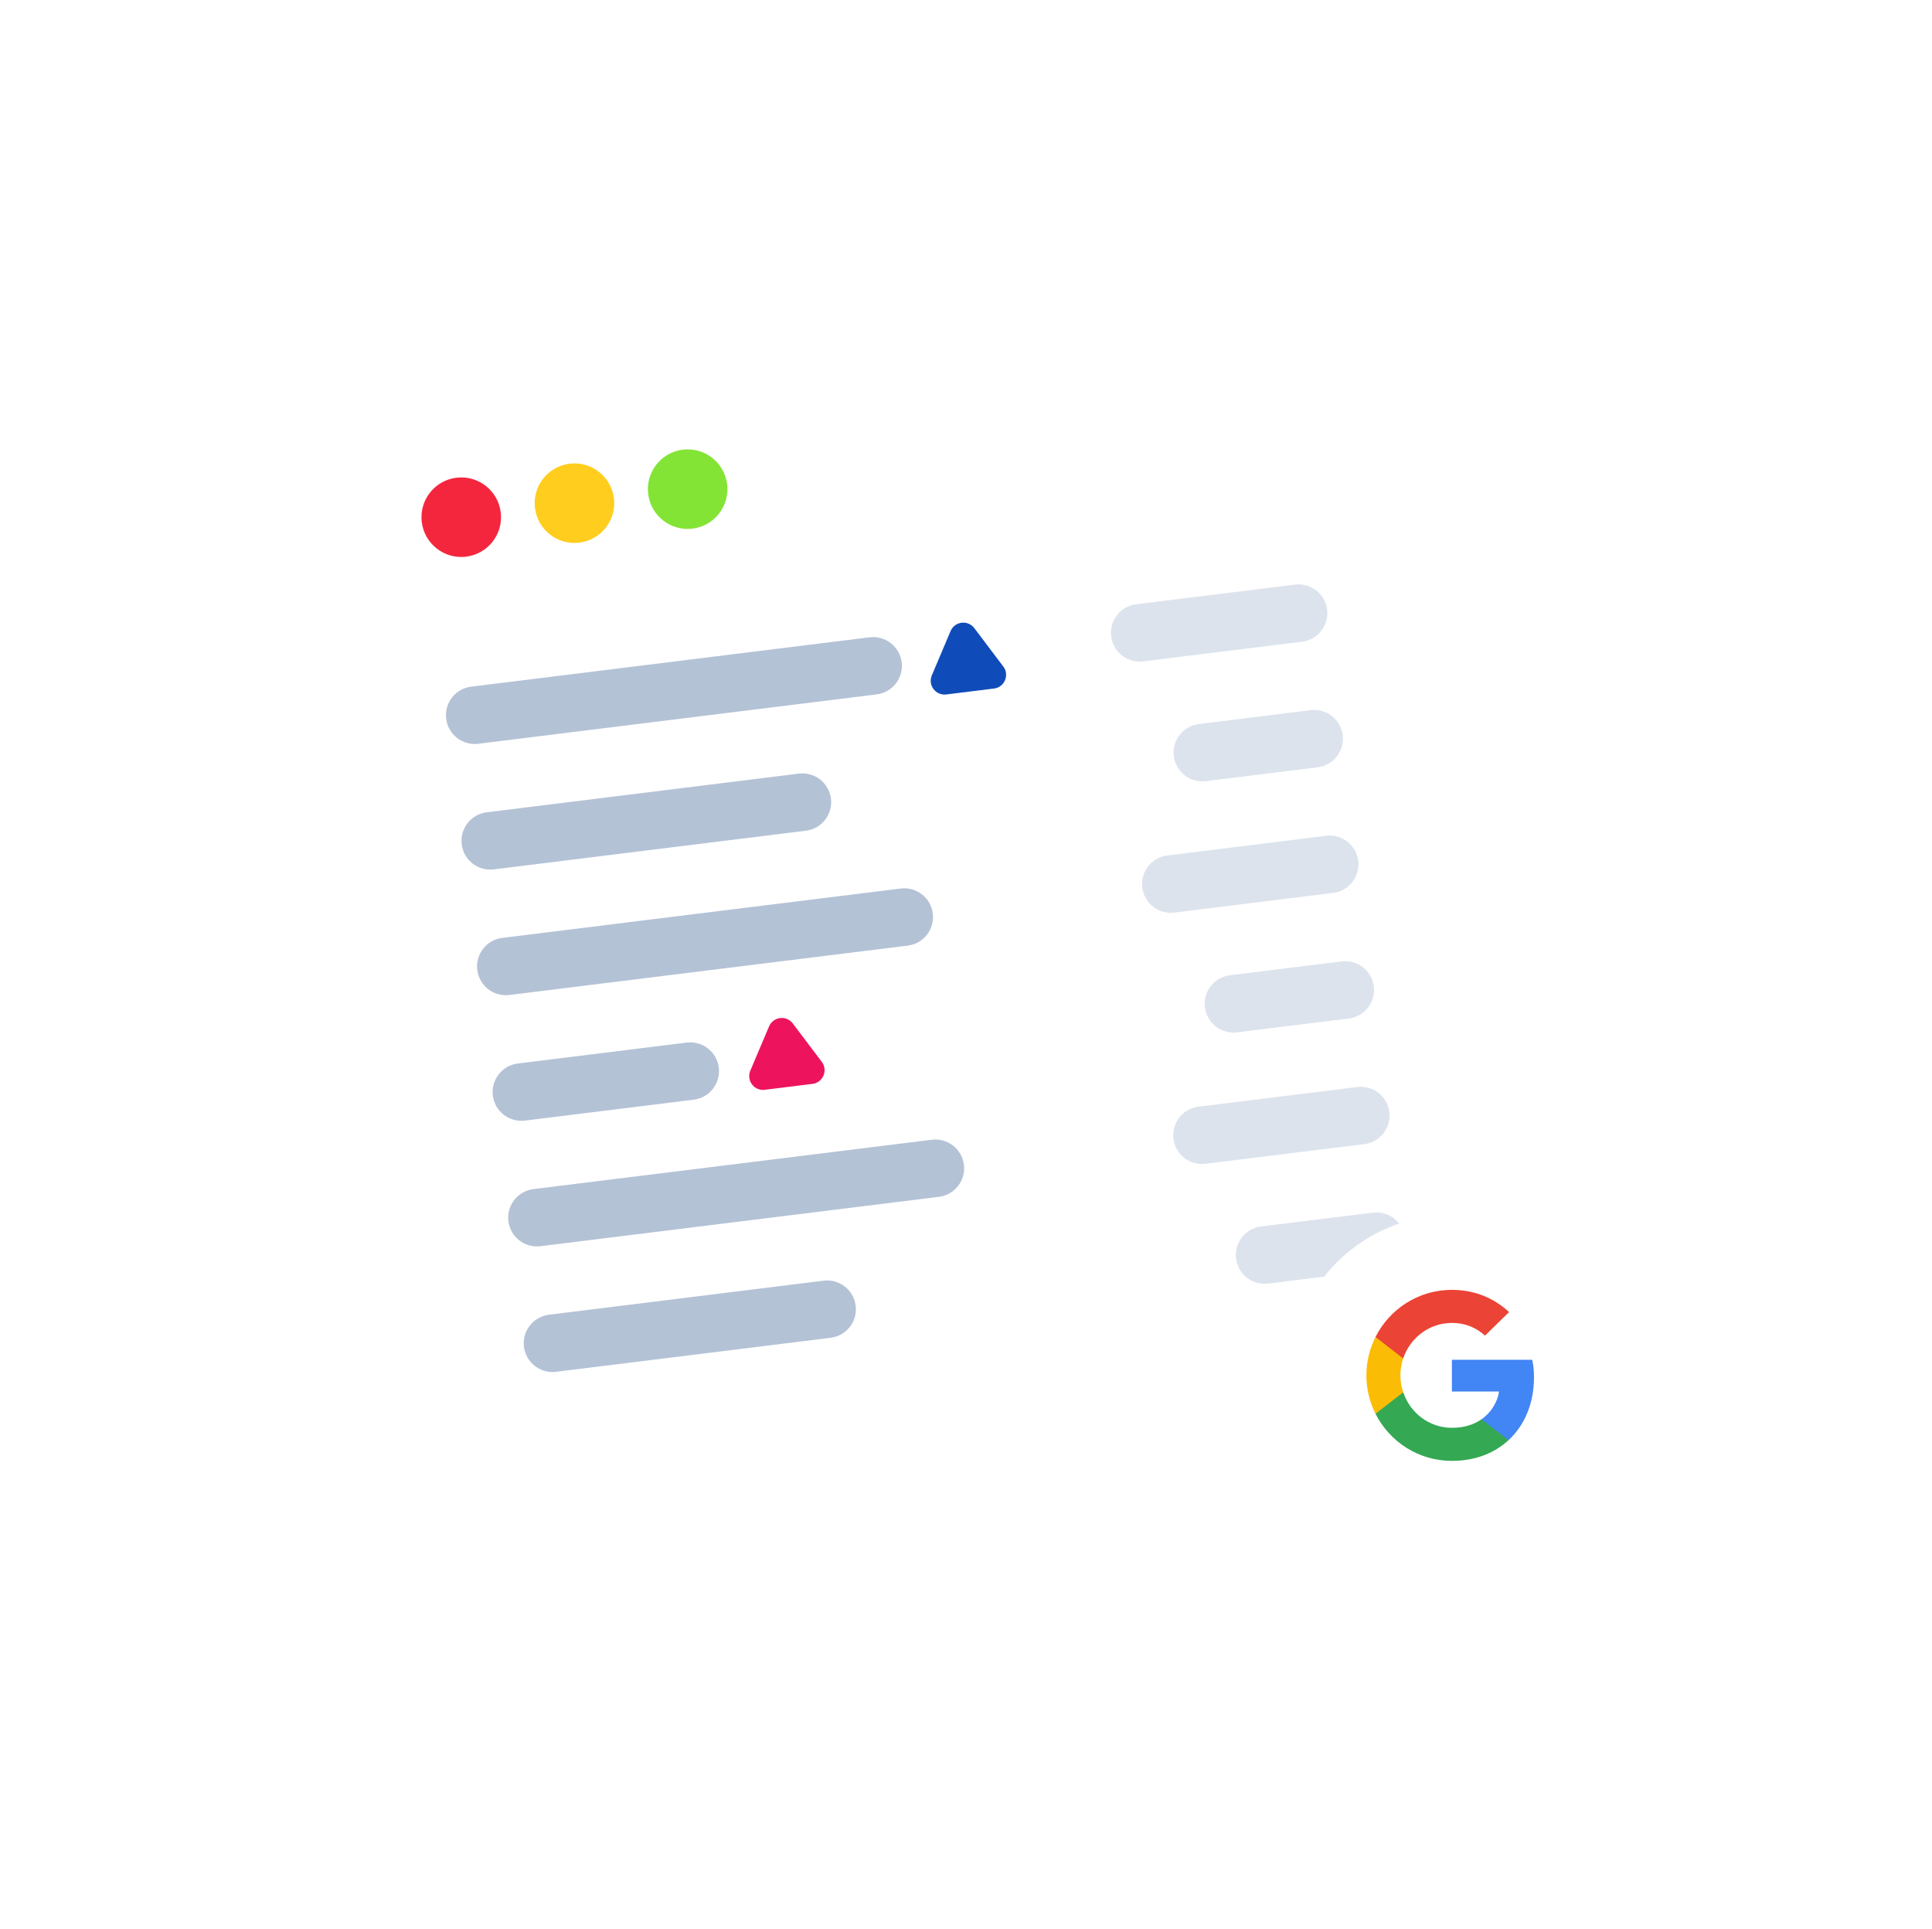 <svg xmlns="http://www.w3.org/2000/svg" width="602" height="601" viewBox="0 0 602 601" fill="none"><g filter="url(#filter0_d_267_7976)"><path d="M384.726 85.545L141.466 115.686C115.922 118.852 97.78 142.125 100.945 167.67L135.291 444.865C138.457 470.411 161.73 488.552 187.275 485.387L430.535 455.245C456.08 452.08 474.221 428.807 471.055 403.262L436.709 126.066C433.544 100.522 410.271 82.38 384.726 85.545Z" fill="white"></path></g><g filter="url(#filter1_d_267_7976)"><path d="M145.247 173.448C152.04 172.606 156.865 166.417 156.023 159.624C155.181 152.831 148.992 148.006 142.199 148.848C135.406 149.69 130.582 155.879 131.423 162.672C132.265 169.465 138.454 174.29 145.247 173.448Z" fill="#F4263E" fill-opacity="0.01"></path></g><path d="M145.247 173.448C152.04 172.606 156.865 166.417 156.023 159.624C155.181 152.831 148.992 148.006 142.199 148.848C135.406 149.69 130.582 155.879 131.423 162.672C132.265 169.465 138.454 174.29 145.247 173.448Z" fill="#F4263E"></path><g filter="url(#filter2_d_267_7976)"><path d="M180.521 169.077C187.314 168.236 192.139 162.047 191.297 155.253C190.455 148.46 184.266 143.636 177.473 144.478C170.68 145.319 165.855 151.508 166.697 158.302C167.539 165.095 173.728 169.919 180.521 169.077Z" fill="#FFCD1D" fill-opacity="0.01"></path></g><path d="M180.521 169.077C187.314 168.236 192.139 162.047 191.297 155.253C190.455 148.46 184.266 143.636 177.473 144.478C170.68 145.319 165.855 151.508 166.697 158.302C167.539 165.095 173.728 169.919 180.521 169.077Z" fill="#FFCD1D"></path><g filter="url(#filter3_d_267_7976)"><path d="M215.793 164.707C222.586 163.865 227.411 157.676 226.569 150.883C225.728 144.09 219.538 139.265 212.745 140.107C205.952 140.949 201.128 147.138 201.969 153.931C202.811 160.724 209 165.549 215.793 164.707Z" fill="#83E436" fill-opacity="0.01"></path></g><path d="M215.793 164.707C222.586 163.865 227.411 157.676 226.569 150.883C225.728 144.09 219.538 139.265 212.745 140.107C205.952 140.949 201.128 147.138 201.969 153.931C202.811 160.724 209 165.549 215.793 164.707Z" fill="#83E436"></path><path d="M270.962 198.57L146.809 213.953C141.896 214.562 138.408 219.038 139.016 223.95C139.625 228.862 144.101 232.351 149.013 231.742L273.166 216.359C278.079 215.75 281.568 211.275 280.959 206.362C280.35 201.45 275.874 197.961 270.962 198.57Z" fill="#B4C2D6"></path><path d="M403.529 182.143L354.019 188.278C349.107 188.887 345.618 193.363 346.227 198.275C346.836 203.187 351.311 206.676 356.224 206.068L405.734 199.933C410.643 199.325 414.135 194.848 413.526 189.936C412.917 185.024 408.439 181.535 403.529 182.143Z" fill="#DCE3ED"></path><path d="M248.918 241.039L151.658 253.09C146.746 253.699 143.257 258.174 143.865 263.087C144.474 267.999 148.95 271.488 153.862 270.879L251.122 258.828C256.035 258.219 259.524 253.744 258.915 248.831C258.306 243.919 253.831 240.43 248.918 241.039Z" fill="#B4C2D6"></path><path d="M408.379 221.28L373.545 225.596C368.632 226.205 365.144 230.681 365.753 235.593C366.361 240.506 370.837 243.995 375.749 243.386L410.583 239.07C415.496 238.461 418.984 233.985 418.375 229.073C417.767 224.161 413.292 220.672 408.379 221.28Z" fill="#DCE3ED"></path><path d="M280.661 276.843L156.507 292.227C151.595 292.835 148.106 297.311 148.715 302.223C149.323 307.136 153.799 310.625 158.712 310.016L282.865 294.633C287.777 294.024 291.266 289.548 290.657 284.636C290.049 279.723 285.573 276.234 280.661 276.843Z" fill="#B4C2D6"></path><path d="M413.228 260.417L363.718 266.552C358.805 267.161 355.317 271.636 355.926 276.549C356.534 281.461 361.01 284.95 365.922 284.341L415.432 278.207C420.342 277.598 423.834 273.122 423.225 268.21C422.616 263.297 418.138 259.809 413.228 260.417Z" fill="#DCE3ED"></path><path d="M213.975 324.844L161.357 331.363C156.445 331.972 152.956 336.448 153.564 341.36C154.173 346.273 158.649 349.761 163.561 349.153L216.179 342.633C221.091 342.024 224.58 337.549 223.971 332.636C223.363 327.724 218.887 324.235 213.975 324.844Z" fill="#B4C2D6"></path><path d="M418.078 299.554L383.244 303.87C378.331 304.479 374.843 308.954 375.451 313.867C376.06 318.779 380.536 322.268 385.448 321.659L420.282 317.343C425.195 316.734 428.683 312.259 428.074 307.346C427.466 302.434 422.991 298.945 418.078 299.554Z" fill="#DCE3ED"></path><path d="M290.359 355.117L166.206 370.5C161.294 371.109 157.805 375.585 158.414 380.497C159.022 385.409 163.498 388.898 168.41 388.29L292.564 372.906C297.476 372.297 300.965 367.822 300.356 362.909C299.748 357.997 295.272 354.508 290.359 355.117Z" fill="#B4C2D6"></path><path d="M422.927 338.691L373.417 344.825C368.504 345.434 365.015 349.91 365.624 354.822C366.233 359.734 370.708 363.223 375.621 362.615L425.131 356.48C430.041 355.872 433.532 351.396 432.923 346.483C432.315 341.571 427.836 338.082 422.927 338.691Z" fill="#DCE3ED"></path><path d="M256.623 399.035L171.055 409.637C166.143 410.246 162.654 414.721 163.263 419.634C163.871 424.546 168.347 428.035 173.26 427.426L258.828 416.824C263.74 416.215 267.229 411.739 266.62 406.827C266.011 401.915 261.536 398.426 256.623 399.035Z" fill="#B4C2D6"></path><path d="M427.776 377.827L392.942 382.143C388.03 382.752 384.541 387.228 385.15 392.14C385.758 397.053 390.234 400.542 395.147 399.933L429.98 395.617C434.894 395.008 438.381 390.532 437.773 385.62C437.164 380.708 432.689 377.219 427.776 377.827Z" fill="#DCE3ED"></path><g filter="url(#filter4_d_267_7976)"><path d="M296.194 196.627C297.484 193.577 301.593 193.068 303.588 195.711L312.624 207.674C314.62 210.317 313.007 214.129 309.72 214.536L294.842 216.38C291.556 216.787 289.061 213.484 290.351 210.434L296.194 196.627Z" fill="#72D962" fill-opacity="0.01"></path></g><path d="M296.194 196.627C297.484 193.577 301.593 193.068 303.588 195.711L312.624 207.674C314.62 210.317 313.007 214.129 309.72 214.536L294.842 216.38C291.556 216.787 289.061 213.484 290.351 210.434L296.194 196.627Z" fill="#0F4CBA"></path><g filter="url(#filter5_d_267_7976)"><path d="M239.633 319.806C240.923 316.756 245.032 316.247 247.028 318.89L256.063 330.853C258.059 333.496 256.446 337.308 253.159 337.715L238.281 339.559C234.995 339.966 232.5 336.663 233.79 333.613L239.633 319.806Z" fill="#72D962" fill-opacity="0.01"></path></g><path d="M239.633 319.806C240.923 316.756 245.032 316.247 247.028 318.889L256.063 330.852C258.059 333.495 256.446 337.307 253.159 337.715L238.281 339.558C234.995 339.965 232.5 336.662 233.79 333.612L239.633 319.806Z" fill="#ED145D"></path><g filter="url(#filter6_d_267_7976)"><circle cx="451.869" cy="428.535" r="49.869" fill="white"></circle></g><g clip-path="url(#clip0_267_7976)"><path d="M477.981 429.128C477.981 426.937 477.803 425.339 477.418 423.681L452.402 423.681L452.402 433.569L467.086 433.569C466.79 436.026 465.191 439.727 461.639 442.214L461.589 442.545L469.498 448.672L470.046 448.727C475.079 444.079 477.981 437.24 477.981 429.128Z" fill="#4285F4"></path><path d="M452.402 455.181C459.596 455.181 465.636 452.812 470.047 448.727L461.639 442.213C459.389 443.783 456.369 444.878 452.402 444.878C445.356 444.878 439.376 440.23 437.244 433.806L436.932 433.832L428.707 440.197L428.6 440.496C432.981 449.2 441.981 455.181 452.402 455.181Z" fill="#34A853"></path><path d="M437.244 433.806C436.681 432.148 436.356 430.371 436.356 428.536C436.356 426.7 436.681 424.924 437.214 423.266L437.199 422.913L428.872 416.446L428.599 416.575C426.794 420.187 425.757 424.243 425.757 428.536C425.757 432.829 426.794 436.884 428.599 440.496L437.244 433.806Z" fill="#FBBC05"></path><path d="M452.402 412.194C457.406 412.194 460.78 414.355 462.705 416.161L470.225 408.819C465.606 404.526 459.596 401.892 452.402 401.892C441.981 401.892 432.981 407.872 428.6 416.576L437.215 423.266C439.376 416.842 445.356 412.194 452.402 412.194Z" fill="#EB4335"></path></g><defs><filter id="filter0_d_267_7976" x="0.586" y="0.186" width="570.828" height="600.559" filterUnits="userSpaceOnUse" color-interpolation-filters="sRGB"></filter><filter id="filter1_d_267_7976" x="122.935" y="148.753" width="41.576" height="41.576" filterUnits="userSpaceOnUse" color-interpolation-filters="sRGB"></filter><filter id="filter2_d_267_7976" x="158.209" y="144.382" width="41.576" height="41.576" filterUnits="userSpaceOnUse" color-interpolation-filters="sRGB"></filter><filter id="filter3_d_267_7976" x="193.481" y="140.012" width="41.576" height="41.576" filterUnits="userSpaceOnUse" color-interpolation-filters="sRGB"></filter><filter id="filter4_d_267_7976" x="272.079" y="186.831" width="59.345" height="58.264" filterUnits="userSpaceOnUse" color-interpolation-filters="sRGB"></filter><filter id="filter5_d_267_7976" x="215.518" y="310.01" width="59.345" height="58.264" filterUnits="userSpaceOnUse" color-interpolation-filters="sRGB"></filter><filter id="filter6_d_267_7976" x="302" y="293.666" width="299.738" height="299.738" filterUnits="userSpaceOnUse" color-interpolation-filters="sRGB"></filter><clipPath id="clip0_267_7976"><rect width="52.223" height="53.442" fill="white" transform="translate(425.757 401.815)"></rect></clipPath></defs></svg>